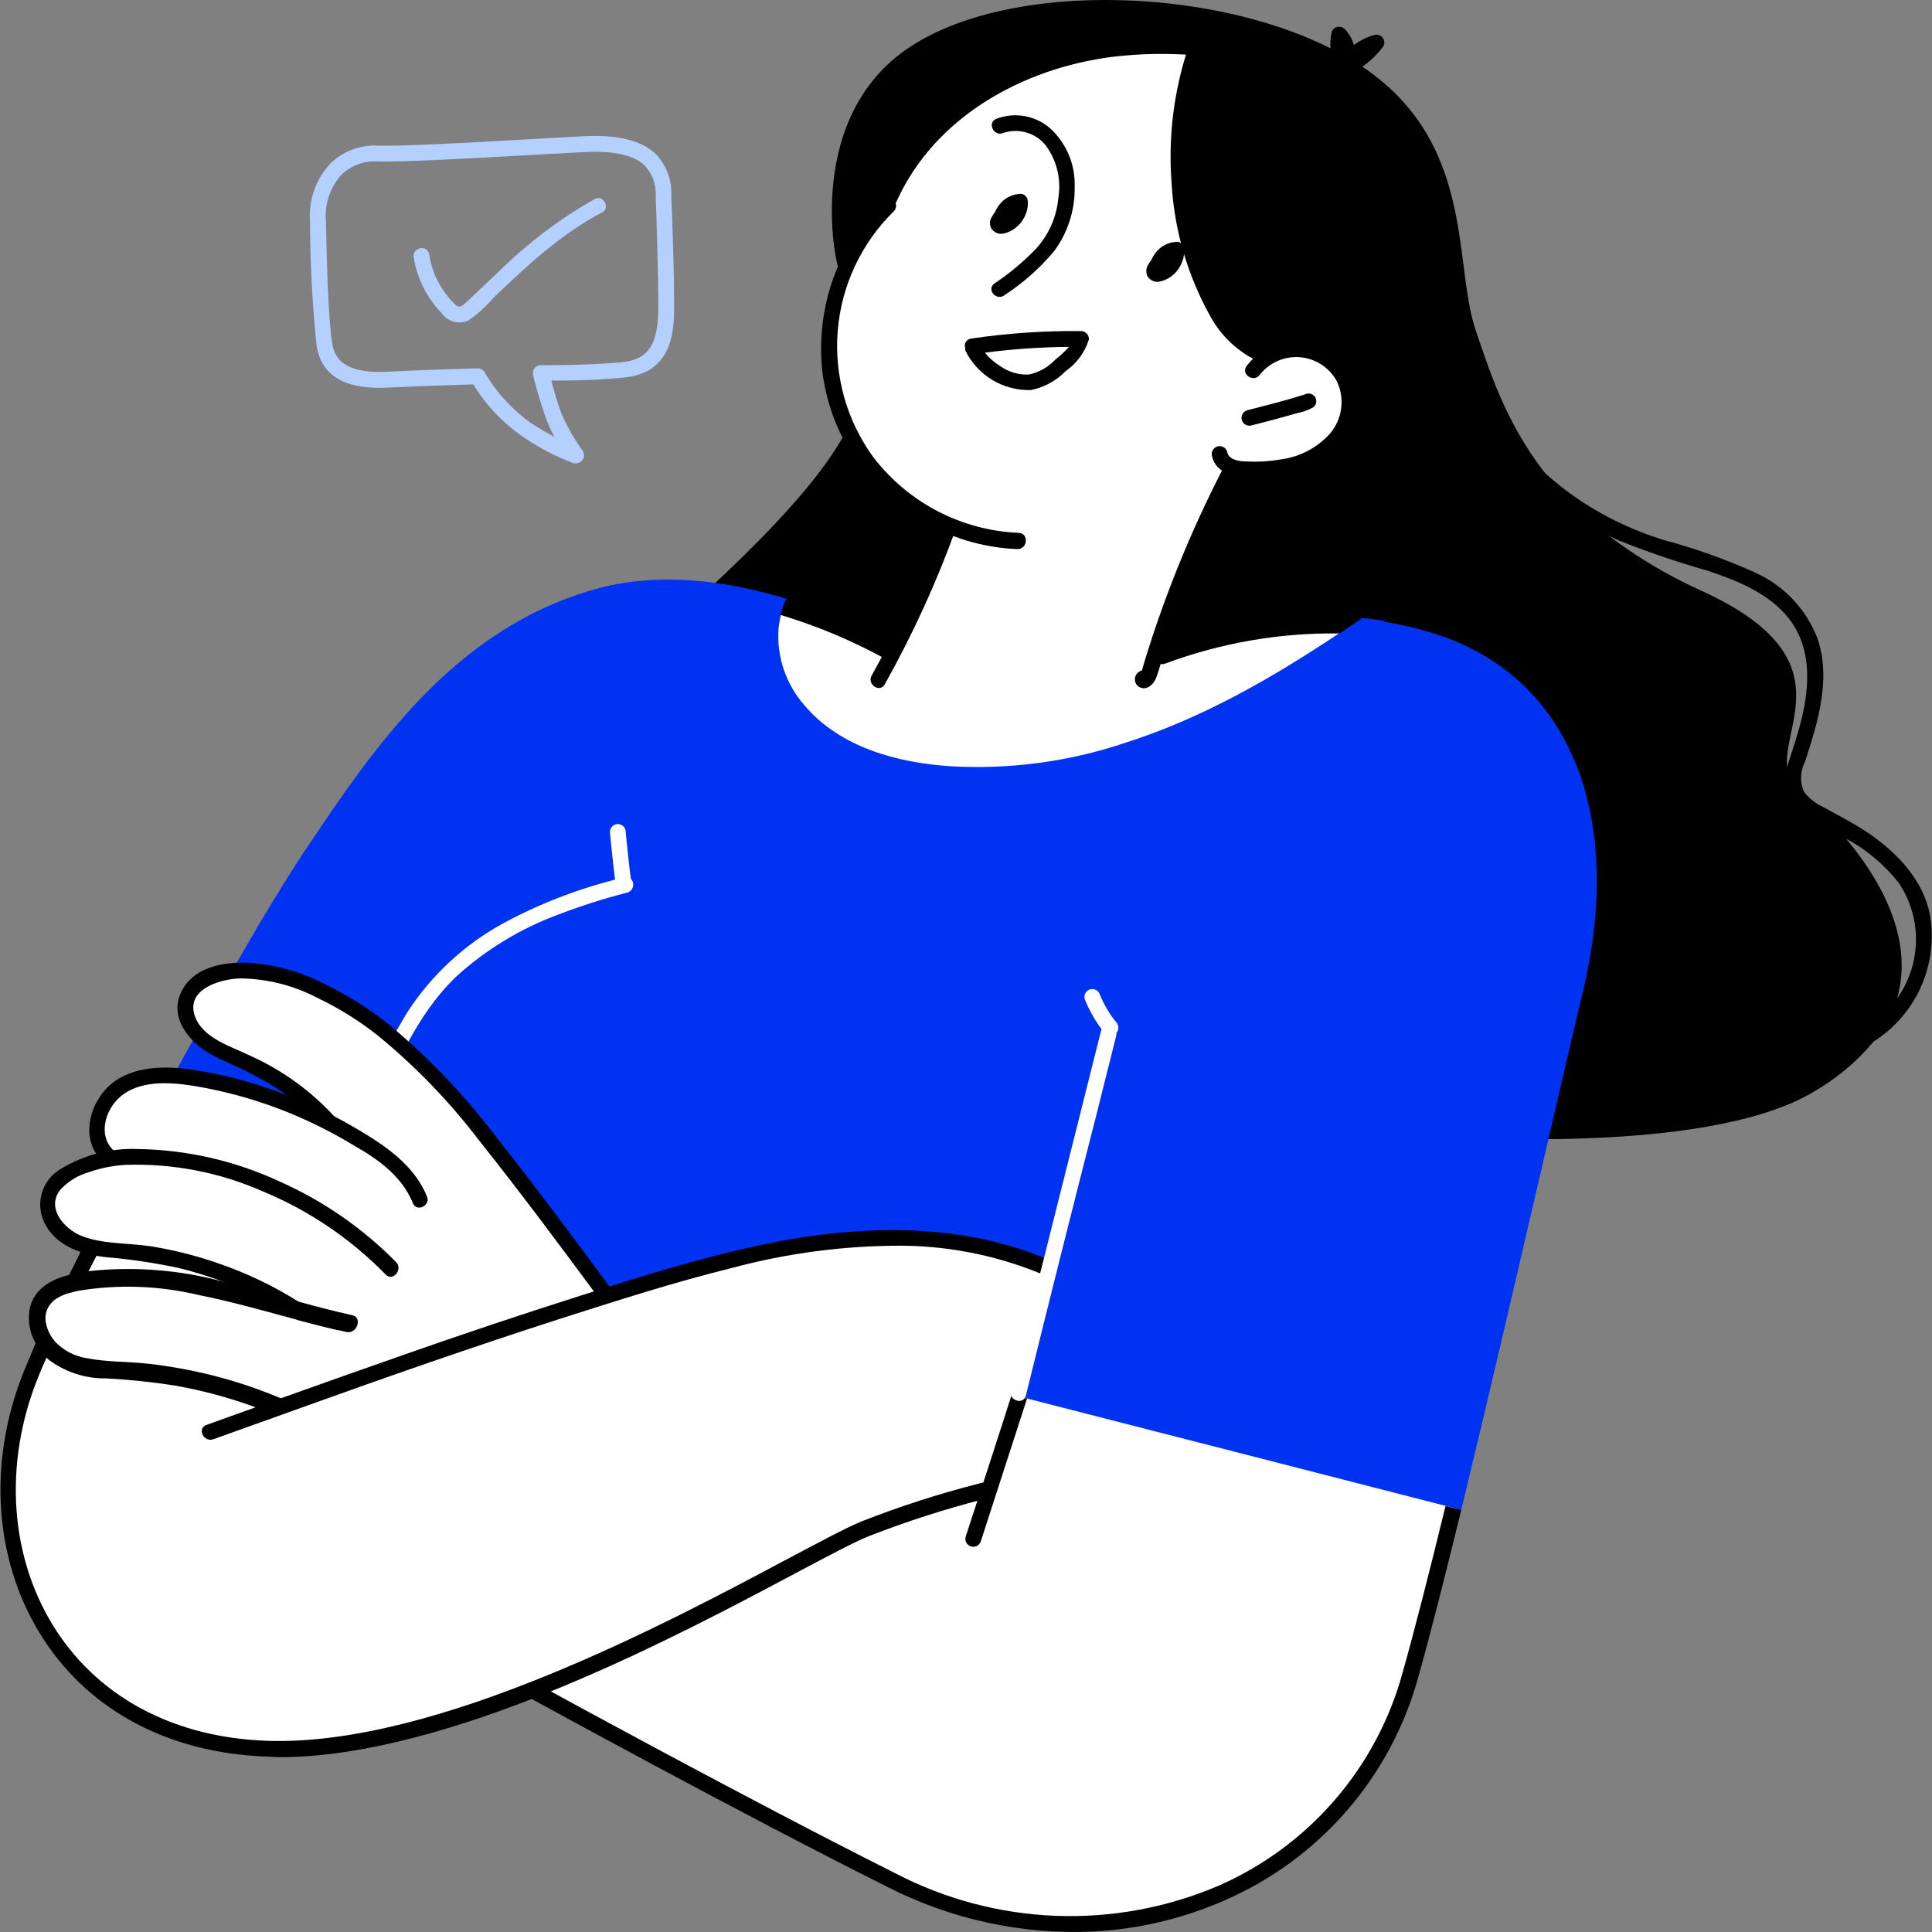 <svg width="217" height="217" viewBox="0 0 217 217" fill="none" xmlns="http://www.w3.org/2000/svg">
<rect x="0" y="0" width="217" height="217" fill="#808080" stroke="none"/>
<g clip-path="url(#clip0_1012_12199)">
<path d="M66.806 22.352C62.85 24.586 59.212 27.34 55.99 30.541C55.146 31.318 54.316 32.122 53.471 32.912C53.108 33.262 52.731 33.625 52.355 33.962C51.978 34.299 51.654 34.674 51.147 34.221C49.565 32.71 48.529 30.719 48.2 28.558C48.018 27.431 46.278 27.781 46.46 28.908C46.853 31.279 47.958 33.474 49.628 35.206C49.957 35.666 50.438 35.996 50.986 36.138C51.534 36.28 52.115 36.225 52.627 35.983C53.686 35.249 54.642 34.377 55.471 33.392C59.197 29.854 62.989 26.291 67.586 23.881C68.599 23.479 67.819 21.82 66.806 22.352Z" fill="#B3D0FF"/>
<path d="M216.78 102.792C216.026 98.905 213.235 95.951 210.08 93.722C208.379 92.543 206.522 91.623 204.717 90.612C203.895 90.231 203.178 89.658 202.626 88.941C202.389 88.407 202.276 87.828 202.294 87.244C202.311 86.661 202.461 86.089 202.73 85.572C204.159 81.179 205.717 76.242 204.119 71.668C202.854 68.404 200.355 65.766 197.16 64.321C193.866 62.835 190.457 61.618 186.967 60.68C183.323 59.576 179.878 57.9 176.761 55.718C175.633 54.918 174.553 54.053 173.527 53.126C168.983 47.269 167.256 41.464 165.737 37.072C163.14 29.297 165.854 15.355 152.064 6.88C138.274 -1.594 113.11 -2.527 101.618 5.675C90.127 13.877 93.984 30.567 94.321 30.437C96.896 34.631 97.704 39.671 96.568 44.457C94.75 52.841 81.765 64.257 71.585 73.508C61.405 82.76 72.156 99.682 89.621 111.772C107.085 123.861 183.267 134.81 203.614 122.682C206.21 121.21 208.519 119.283 210.43 116.994C212.773 115.514 214.625 113.376 215.754 110.85C216.884 108.323 217.24 105.52 216.78 102.792ZM191.083 66.343C187.399 64.683 183.914 62.614 180.695 60.175L181.669 60.641C184.981 61.972 188.362 63.127 191.797 64.101C194.914 65.15 198.199 66.433 200.458 68.921C203.496 72.251 203.354 76.773 202.315 80.894C202.029 82.047 201.678 83.187 201.302 84.328C201.107 84.937 200.886 85.546 200.731 86.181C200.211 81.127 207.028 73.612 191.083 66.343ZM207.353 94.201C209.651 95.432 211.668 97.127 213.274 99.177C214.563 101.101 215.235 103.372 215.2 105.686C215.165 108.001 214.425 110.25 213.079 112.135C214.988 105.487 211.261 98.879 207.353 94.201Z" fill="black"/>
<path d="M142.053 40.324C142.053 40.324 131.872 32.329 132.547 19.423C133.223 6.518 134.392 5.17 134.392 5.17C134.392 5.17 118.732 3.965 111.967 9.576C105.202 15.186 103.423 15.951 102.099 18.374C101.276 19.863 100.53 21.394 99.865 22.961C99.865 22.961 85.751 36.437 96.827 51.61C102.021 58.737 106.513 59.06 106.513 59.06L100.021 73.055C97.405 71.824 94.727 70.73 91.997 69.776C88.919 68.817 86.245 67.185 85.92 67.288C85.595 67.392 83.115 93.294 119.304 88.021C155.492 82.747 154.661 70.852 154.661 70.852C154.661 70.852 151.999 69.31 144.74 69.906C137.482 70.502 129.366 73.249 129.457 73.793C129.548 74.338 137.664 52.439 137.664 52.439C137.664 52.439 149.713 53.385 151.375 46.349C153.037 39.313 147.182 39.184 145.727 39.261C144.46 39.447 143.223 39.804 142.053 40.324Z" fill="white"/>
<path d="M134.755 4.483C123.536 3.511 111.525 6.336 103.722 14.927C101.777 17.056 100.181 19.479 98.995 22.106C98.528 23.142 100.216 23.699 100.683 22.663C104.968 13.126 114.875 7.671 124.925 6.388C128.153 5.997 131.413 5.949 134.651 6.246C134.885 6.259 135.115 6.18 135.291 6.024C135.466 5.869 135.572 5.65 135.586 5.416C135.6 5.183 135.52 4.953 135.364 4.778C135.208 4.603 134.989 4.497 134.755 4.483Z" fill="black"/>
<path d="M114.421 59.851C111.236 59.715 108.12 58.88 105.295 57.407C102.469 55.933 100.004 53.856 98.073 51.325C95.086 47.215 93.675 42.172 94.097 37.112C94.519 32.053 96.745 27.312 100.371 23.751C101.189 22.961 100.034 21.613 99.203 22.455C96.704 24.924 94.792 27.92 93.605 31.223C92.419 34.525 91.989 38.051 92.347 41.542C92.741 44.985 93.926 48.291 95.812 51.202C97.697 54.113 100.231 56.549 103.215 58.322C106.563 60.367 110.381 61.523 114.304 61.678C115.447 61.652 115.564 59.89 114.421 59.851Z" fill="black"/>
<path d="M152.18 43.162C151.83 41.947 151.143 40.855 150.2 40.011C149.256 39.168 148.092 38.607 146.844 38.393C145.565 38.18 144.251 38.321 143.047 38.801C141.843 39.281 140.794 40.081 140.013 41.114C139.338 42.034 140.819 43.019 141.494 42.099C142.023 41.423 142.713 40.888 143.501 40.543C144.288 40.199 145.149 40.054 146.007 40.124C146.864 40.193 147.691 40.474 148.412 40.941C149.134 41.408 149.728 42.046 150.142 42.799C150.601 43.749 150.774 44.812 150.64 45.858C150.507 46.904 150.072 47.89 149.389 48.694C147.956 50.289 145.998 51.319 143.87 51.597C142.584 51.819 141.278 51.898 139.975 51.83C139.274 51.83 138.027 51.675 137.858 50.819C137.812 50.589 137.675 50.387 137.479 50.257C137.283 50.127 137.044 50.08 136.813 50.126C136.582 50.173 136.38 50.309 136.249 50.504C136.119 50.7 136.072 50.939 136.118 51.169C136.676 53.852 140.209 53.696 142.299 53.554C145.167 53.507 147.926 52.451 150.09 50.573C151.086 49.648 151.809 48.468 152.178 47.16C152.546 45.853 152.547 44.469 152.18 43.162Z" fill="black"/>
<path d="M147.662 44.522C147.504 44.337 147.278 44.222 147.034 44.202C146.791 44.183 146.55 44.261 146.364 44.419C146.636 44.237 146.26 44.419 146.169 44.419L145.792 44.535L144.975 44.781L143.39 45.222L140.157 46.064C139.929 46.114 139.729 46.249 139.599 46.443C139.468 46.636 139.417 46.871 139.456 47.101C139.503 47.33 139.638 47.531 139.832 47.662C140.026 47.793 140.264 47.842 140.495 47.8C141.663 47.502 142.832 47.204 143.987 46.88L145.702 46.401C146.34 46.283 146.954 46.059 147.519 45.74C147.697 45.595 147.811 45.387 147.838 45.16C147.864 44.933 147.802 44.704 147.662 44.522Z" fill="black"/>
<path d="M142.131 39.028C138.002 37.383 136.067 32.42 134.872 28.494C133.42 23.704 132.935 18.674 133.444 13.696C133.743 10.845 134.379 8.04 135.34 5.338C135.382 5.125 135.345 4.903 135.235 4.715C135.125 4.527 134.949 4.385 134.742 4.317C134.535 4.248 134.309 4.258 134.109 4.343C133.908 4.429 133.745 4.585 133.652 4.781C131.87 9.886 131.172 15.305 131.6 20.693C131.911 25.897 133.394 30.963 135.937 35.517C137.189 37.819 139.171 39.642 141.572 40.7C142.624 41.14 143.183 39.456 142.131 39.028Z" fill="black"/>
<path d="M132.703 27.366C132.619 27.284 132.517 27.222 132.405 27.185C132.256 27.146 132.099 27.146 131.95 27.185C131.244 27.255 130.583 27.566 130.08 28.066C129.761 28.387 129.506 28.765 129.327 29.18C129.156 29.405 129.005 29.643 128.873 29.893C128.796 30.069 128.756 30.258 128.756 30.45C128.756 30.642 128.796 30.832 128.873 31.007C129.009 31.241 129.214 31.427 129.461 31.539C129.708 31.65 129.984 31.682 130.25 31.629C130.749 31.523 131.218 31.306 131.623 30.994C132.027 30.682 132.357 30.284 132.587 29.828C132.879 29.302 133.022 28.706 133.002 28.105C133.009 27.968 132.986 27.83 132.935 27.703C132.883 27.575 132.804 27.46 132.703 27.366Z" fill="black"/>
<path d="M115.148 21.976C115.062 21.896 114.96 21.835 114.849 21.795C114.7 21.762 114.545 21.762 114.395 21.795C113.689 21.864 113.028 22.176 112.525 22.676C112.202 22.993 111.946 23.372 111.772 23.79C111.601 24.015 111.449 24.253 111.318 24.503C111.235 24.677 111.191 24.867 111.191 25.06C111.191 25.253 111.235 25.443 111.318 25.617C111.453 25.851 111.659 26.037 111.906 26.148C112.153 26.26 112.428 26.292 112.694 26.239C113.224 26.127 113.719 25.886 114.135 25.539C114.507 25.237 114.812 24.862 115.031 24.438C115.323 23.912 115.467 23.316 115.447 22.715C115.454 22.577 115.431 22.44 115.379 22.312C115.328 22.185 115.249 22.07 115.148 21.976Z" fill="black"/>
<path d="M118.199 14.642C117.385 13.846 116.358 13.301 115.241 13.072C114.125 12.842 112.966 12.937 111.902 13.346C110.837 13.787 111.629 15.381 112.668 14.94C113.514 14.652 114.428 14.632 115.286 14.883C116.144 15.133 116.902 15.642 117.459 16.339C118.074 17.173 118.516 18.12 118.759 19.125C119.002 20.131 119.041 21.175 118.875 22.196C118.69 24.344 117.8 26.371 116.343 27.962C114.932 29.42 113.369 30.723 111.681 31.85C110.759 32.523 111.928 33.858 112.837 33.145C114.928 31.779 116.805 30.11 118.407 28.196C119.935 26.131 120.742 23.623 120.705 21.056C120.753 19.872 120.556 18.691 120.125 17.587C119.693 16.484 119.038 15.481 118.199 14.642Z" fill="black"/>
<path d="M121.498 37.188C117.34 37.138 113.184 37.419 109.071 38.03C108.95 38.046 108.833 38.088 108.731 38.155C108.629 38.222 108.543 38.312 108.481 38.416C108.418 38.521 108.38 38.639 108.37 38.761C108.36 38.883 108.378 39.005 108.422 39.119C108.404 39.2 108.404 39.284 108.422 39.365C109.093 40.738 110.147 41.888 111.458 42.677C112.769 43.465 114.281 43.859 115.81 43.809C117.294 43.502 118.651 42.757 119.706 41.672C120.945 40.811 121.859 39.561 122.303 38.121C122.314 37.892 122.236 37.668 122.087 37.494C121.937 37.321 121.726 37.211 121.498 37.188ZM118.459 40.466C117.665 41.284 116.642 41.844 115.525 42.073C114.361 42.113 113.218 41.762 112.278 41.075C111.645 40.69 111.087 40.194 110.629 39.611C113.759 39.201 116.912 38.984 120.069 38.963C119.571 39.513 119.023 40.016 118.433 40.466H118.459Z" fill="black"/>
<path d="M105.696 58.814C103.56 64.701 100.955 70.408 97.905 75.879C97.347 76.864 98.827 77.862 99.372 76.864C102.515 71.262 105.19 65.412 107.371 59.371C107.44 59.151 107.42 58.912 107.314 58.707C107.209 58.501 107.027 58.345 106.808 58.272C106.588 58.199 106.349 58.215 106.141 58.316C105.933 58.418 105.773 58.596 105.696 58.814Z" fill="black"/>
<path d="M22.814 119.818C22.814 119.818 10.166 140.058 7.492 144.684C4.817 149.31 -1.156 164.043 1.623 174.201C4.401 184.36 10.712 192.342 20.554 195.283C30.397 198.225 36.565 196.916 40.434 195.711C44.303 194.506 60.651 189.634 60.651 189.634C60.651 189.634 95.619 210.547 105.201 213.644C114.784 216.741 129.223 217.259 137.585 212.75C137.585 212.75 148.804 206.271 151.713 201.943C154.621 197.616 155.049 196.955 155.049 196.955L108.512 163.861C108.512 163.861 74.635 159.572 74.155 158.924C73.675 158.276 51.627 124.82 51.614 124.483C51.6 124.146 22.814 119.818 22.814 119.818Z" fill="white"/>
<path d="M20.918 122.021C19.62 124.367 18.321 126.725 17.101 129.07C16.802 129.653 16.49 130.223 16.192 130.793C14.607 133.774 13.075 136.689 11.673 139.423L10.842 141.043C10.543 141.626 10.258 142.196 9.959 142.753L8.855 144.969C8.479 145.047 8.115 145.137 7.752 145.241C7.293 145.359 6.855 145.547 6.453 145.798C6.856 144.956 7.297 144.075 7.752 143.207C8.206 142.339 8.596 141.522 9.05 140.615L9.842 139.047C11.141 136.456 12.621 133.683 14.127 130.845L15.088 129.044C16.387 126.595 17.685 124.094 19.075 121.632L19.386 121.075L20.918 122.021Z" fill="black"/>
<path d="M166.269 91.143C165.71 97.838 163.84 104.358 160.764 110.333C154.661 122.578 144.728 132.569 135.119 142.118C129.925 147.301 124.614 152.303 119.187 157.123L118.382 157.862C117.415 158.789 116.312 159.563 115.109 160.155C113.565 160.721 111.923 160.977 110.279 160.907L98.879 161.179C91.361 161.36 83.855 161.555 76.337 161.71C69.079 161.866 61.755 162.164 54.497 161.71C50.995 161.551 47.516 161.056 44.109 160.233C42.597 159.958 41.141 159.437 39.798 158.691C39.197 158.264 38.747 157.658 38.513 156.959C38.28 156.26 38.275 155.505 38.5 154.804C39.854 148.3 41.823 141.94 44.382 135.808C37.82 132.206 31.358 128.444 24.996 124.522L20.919 121.93L19.399 120.972L20.036 119.818L20.256 119.404L21.684 116.812L22.568 115.231C23.567 113.43 24.567 111.668 25.541 109.971C25.905 109.31 26.268 108.675 26.632 108.053C29.605 102.87 32.28 98.477 34.254 95.536C42.045 83.874 50.978 70.709 66.716 66.213C73.481 64.269 80.661 65.138 86.66 66.77C87.244 66.926 87.816 67.094 88.361 67.263C88.101 67.813 87.893 68.385 87.738 68.973C87.593 69.53 87.493 70.098 87.439 70.67C87.235 73.783 88.276 76.849 90.335 79.197C94.36 83.965 100.8 85.675 106.786 86.064C113.384 86.442 119.995 85.563 126.263 83.472C134.976 80.713 142.896 76.151 150.479 71.085L152.934 69.413C153.804 69.491 154.687 69.595 155.531 69.725L155.336 69.867C156.359 69.937 157.363 70.173 158.31 70.567L158.816 70.839C158.939 70.791 159.072 70.774 159.203 70.79C159.335 70.806 159.46 70.854 159.569 70.93C160.718 71.658 161.73 72.584 162.556 73.664C166.191 78.536 166.684 85.364 166.269 91.143Z" fill="#0033F1"/>
<path d="M70.857 98.711C70.624 96.909 70.429 95.095 70.26 93.268C70.213 93.039 70.078 92.838 69.884 92.707C69.69 92.576 69.452 92.527 69.221 92.569C68.992 92.622 68.792 92.76 68.662 92.955C68.532 93.15 68.481 93.387 68.52 93.618C68.676 95.329 68.871 97.039 69.078 98.801C64.674 99.923 60.426 101.586 56.431 103.751C52.13 106.124 48.478 109.514 45.797 113.625C44.226 116.17 42.859 118.834 41.707 121.594C41.252 122.643 42.94 123.2 43.395 122.164C45.369 117.655 47.628 113.184 51.186 109.737C54.561 106.659 58.503 104.265 62.794 102.689C65.269 101.741 67.797 100.937 70.364 100.278C70.53 100.247 70.684 100.171 70.81 100.059C70.936 99.947 71.03 99.802 71.08 99.642C71.131 99.481 71.137 99.309 71.098 99.145C71.058 98.981 70.975 98.831 70.857 98.711Z" fill="white"/>
<path d="M137.702 51.986C135.711 55.795 133.915 59.682 132.314 63.648C131.526 65.608 130.786 67.582 130.093 69.569C129.73 70.606 129.379 71.655 129.054 72.692C128.885 73.223 128.717 73.741 128.561 74.273L128.366 74.933C128.366 75.063 128.275 75.193 128.236 75.322C128.057 75.367 127.894 75.459 127.764 75.589C127.634 75.719 127.541 75.883 127.497 76.061C127.453 76.24 127.459 76.427 127.514 76.603C127.568 76.779 127.67 76.936 127.808 77.059C128.639 77.706 129.535 76.955 129.847 76.151C130.275 75.05 130.535 73.858 130.899 72.731C131.643 70.468 132.439 68.226 133.288 66.006C135.011 61.55 136.974 57.189 139.169 52.945C139.676 51.986 138.222 50.962 137.702 51.986Z" fill="black"/>
<path d="M68.001 146.252C63.284 138.845 58.155 131.707 52.64 124.872C47.446 118.885 39.123 110.904 30.566 109.789C22.009 108.675 21.282 110.489 20.918 111.966C20.555 113.443 20.684 116.113 25.177 118.354C29.67 120.596 33.111 122.241 34.76 123.537C35.603 124.162 36.295 124.968 36.785 125.895C36.785 125.895 24.048 120.505 19.009 120.712C13.971 120.92 10.842 123.149 10.816 124.937C11.035 126.72 11.503 128.465 12.206 130.12C12.206 130.12 6.648 130.962 5.882 133.579C5.116 136.197 6.414 139.488 9.128 139.903C11.842 140.317 19.087 141.743 23.515 142.494C26.323 143.077 28.916 144.422 31.007 146.381C31.007 146.381 16.114 142.792 9.57 144.14C3.025 145.487 3.895 147.34 4.376 148.882C4.856 150.424 6.077 153.612 15.542 154.467C25.008 155.322 25.8 155.672 27.229 156.657C28.497 157.442 29.847 158.089 31.254 158.587L68.001 146.252Z" fill="white"/>
<path d="M38.928 149.608L37.941 149.388C36.435 149.038 34.929 148.649 33.423 148.247C29.709 147.25 25.995 146.187 22.23 145.435C17.846 144.401 13.301 144.242 8.856 144.969C8.479 145.047 8.115 145.137 7.752 145.241C7.293 145.359 6.855 145.547 6.453 145.798C5.97 146.063 5.584 146.474 5.35 146.973C5.117 147.472 5.048 148.031 5.155 148.571C5.194 148.795 5.251 149.016 5.324 149.232C5.506 149.756 5.788 150.24 6.155 150.657C7.12 151.692 8.413 152.365 9.817 152.562C12.089 153.003 14.439 152.912 16.75 153.184C19.148 153.461 21.525 153.894 23.866 154.48C26.499 155.148 29.077 156.014 31.579 157.071C32.358 157.395 33.124 157.745 33.903 158.108L31.241 159.067C30.423 158.717 29.592 158.393 28.748 158.082C25.76 156.983 22.679 156.154 19.542 155.607C17.008 155.215 14.455 154.951 11.894 154.817C9.549 154.852 7.261 154.094 5.402 152.666L5.285 152.549C4.797 152.082 4.381 151.545 4.051 150.955C3.352 149.788 3.094 148.409 3.324 147.068C3.766 144.749 5.817 143.647 7.83 143.181C8.609 143.012 9.323 142.87 10.024 142.766C15.093 142.223 20.22 142.632 25.139 143.971C27.969 144.645 30.787 145.448 33.578 146.213C35.604 146.77 37.604 147.288 39.59 147.729C40.72 147.975 40.11 149.867 38.928 149.608Z" fill="black"/>
<path d="M43.317 143.155C39.391 139.132 34.686 135.949 29.488 133.8C24.683 131.686 19.466 130.673 14.218 130.832C12.783 130.901 11.366 131.176 10.011 131.649C8.77 131.999 7.651 132.685 6.778 133.631C5.141 135.666 7.206 138.024 9.141 138.814C11.543 139.76 14.335 139.592 16.932 139.98C19.461 140.386 21.951 141.011 24.372 141.846C27.599 142.938 30.685 144.408 33.565 146.226C35.056 147.161 36.491 148.182 37.863 149.284L37.993 149.413C36.486 149.064 34.98 148.675 33.474 148.273C30.861 146.536 28.06 145.098 25.125 143.984C23.471 143.358 21.779 142.835 20.061 142.416C17.392 141.847 14.69 141.445 11.971 141.211C9.374 140.926 6.57 140.11 5.167 137.674C4.855 137.15 4.649 136.57 4.562 135.966C4.474 135.363 4.507 134.748 4.657 134.157C4.808 133.566 5.074 133.011 5.44 132.522C5.806 132.034 6.265 131.623 6.791 131.312C9.386 129.724 12.396 128.939 15.438 129.057C20.975 129.134 26.432 130.383 31.448 132.724C36.339 134.901 40.775 137.978 44.524 141.794C45.251 142.611 44.122 143.984 43.317 143.155Z" fill="black"/>
<path d="M46.368 135.121C45.147 132.115 42.473 130.197 39.72 128.643C39.647 128.588 39.569 128.54 39.486 128.5C38.46 127.878 37.395 127.295 36.318 126.751C31.726 124.409 26.798 122.792 21.71 121.956C18.983 121.529 15.503 121.296 13.335 123.343C11.803 124.781 11.05 127.463 12.647 129.109C13.452 129.925 12.101 131.079 11.348 130.262C9.141 127.995 9.946 124.379 11.945 122.267C14.244 119.831 18.009 119.676 21.113 120.078C24.703 120.585 28.227 121.489 31.617 122.773L32.137 122.967C33.964 123.66 35.75 124.456 37.486 125.351C38.785 126.025 40.084 126.777 41.382 127.58C44.096 129.264 46.745 131.364 47.965 134.409C48.381 135.393 46.796 136.21 46.368 135.121Z" fill="black"/>
<path d="M67.067 145.539C62.743 139.695 58.419 133.877 53.874 128.176C50.556 123.809 46.738 119.843 42.499 116.359C40.379 114.675 38.075 113.236 35.631 112.07C32.956 110.672 29.988 109.926 26.97 109.893C24.775 109.958 20.88 111.072 21.867 114.065C22.724 116.657 26.074 117.564 28.294 118.665C31.754 120.247 34.865 122.498 37.448 125.287C38.335 126.289 39.098 127.394 39.721 128.578C39.648 128.523 39.569 128.475 39.487 128.435C38.461 127.813 37.396 127.23 36.319 126.686C35.095 125.252 33.685 123.988 32.124 122.928C30.811 122.028 29.441 121.215 28.021 120.492C26.593 119.754 25.074 119.196 23.672 118.393C21.295 117.097 19.01 114.35 20.309 111.513C21.607 108.675 24.853 108.105 27.489 108.118C30.663 108.264 33.766 109.104 36.578 110.58C39.153 111.84 41.579 113.383 43.811 115.18C48.296 118.93 52.335 123.182 55.848 127.852C60.133 133.268 64.262 138.827 68.365 144.373C69.079 145.28 67.742 146.446 67.067 145.539Z" fill="black"/>
<path d="M7.7 171.428C7.7 171.428 4.973 183.66 9.712 188.455C14.451 193.249 22.385 197.084 35.928 196.385C49.471 195.685 74.116 184.114 87.412 176.715C100.709 169.316 111.265 167.891 111.265 167.891L119.887 142.896C119.887 142.896 116.901 141.6 107.149 139.747C97.398 137.894 82.647 141.043 73.493 144.179C64.339 147.314 20.424 161.477 20.424 161.477L7.7 171.428Z" fill="white"/>
<path d="M119.94 142.52C119.771 143.09 119.589 143.66 119.407 144.23C118.888 143.958 118.342 143.699 117.797 143.44C112.618 141.166 107.029 139.967 101.371 139.916C94.9 139.897 88.455 140.738 82.206 142.416C75.636 144.036 69.221 146.109 62.729 148.182C53.042 151.305 43.434 154.661 33.851 158.108L31.189 159.067C28.774 159.922 26.372 160.79 23.957 161.658C22.892 162.034 22.1 160.453 23.178 160.052L28.696 158.069L31.527 157.058C36.167 155.4 40.806 153.759 45.446 152.135C51.939 149.854 58.561 147.638 65.17 145.539C71.779 143.44 78.233 141.406 84.907 139.954C95.931 137.544 107.916 137.065 118.33 141.743C118.901 142.002 119.407 142.248 119.94 142.52Z" fill="black"/>
<path d="M154.31 198.406C156.601 194.249 158.347 189.816 159.504 185.215C161.491 177.868 165.269 163.524 165.269 163.524L115.473 153.728L107.215 178.594L154.31 198.406Z" fill="white"/>
<path d="M152.92 69.478L150.466 71.15C143.785 71.052 137.144 72.199 130.885 74.532C130.666 74.622 130.42 74.623 130.201 74.533C129.982 74.443 129.808 74.27 129.716 74.052C129.633 73.835 129.636 73.595 129.726 73.38C129.815 73.165 129.984 72.993 130.197 72.899C137.434 70.13 145.187 68.963 152.92 69.478Z" fill="black"/>
<path d="M177.787 111.383C176.592 116.398 175.073 122.954 173.32 130.534C170.541 142.494 167.373 156.177 164.542 167.865C164.399 168.448 164.257 169.018 164.127 169.588L162.412 169.148L139.04 163.148L118.408 157.862L115.382 157.084L113.655 156.644L114.201 154.959C115.421 151.072 116.642 147.288 117.823 143.44C118.005 142.883 118.174 142.313 118.356 141.756C121.567 131.39 124.692 121.023 127.73 110.657C127.693 110.517 127.693 110.37 127.73 110.23C128.954 106.669 130.443 103.204 132.184 99.864C135.232 93.972 139.03 88.498 143.481 83.576C145.719 81.081 148.123 78.74 150.675 76.566C152.597 74.79 154.708 73.23 156.972 71.914C155.766 71.675 154.548 71.498 153.323 71.383C152.349 71.292 151.389 71.228 150.454 71.215L152.908 69.543C153.778 69.621 154.661 69.725 155.505 69.854C157.595 70.174 159.655 70.672 161.66 71.344C176.32 76.255 182.526 91.623 177.787 111.383Z" fill="#0033F1"/>
<path d="M115.356 157.084C113.624 162.431 111.893 167.779 110.162 173.126C110.125 173.236 110.067 173.339 109.991 173.427C109.914 173.515 109.821 173.587 109.717 173.64C109.506 173.745 109.262 173.763 109.039 173.689C108.815 173.616 108.629 173.456 108.523 173.246C108.418 173.036 108.4 172.792 108.474 172.569C109.98 167.964 111.477 163.356 112.966 158.743L113.629 156.644L115.356 157.084Z" fill="black"/>
<path d="M100.722 73.728C100.603 73.929 100.409 74.075 100.183 74.133C99.956 74.191 99.716 74.158 99.514 74.039C95.748 71.971 91.775 70.303 87.659 69.064C87.814 68.476 88.023 67.903 88.282 67.353C92.501 68.639 96.567 70.376 100.41 72.536C100.608 72.655 100.751 72.846 100.81 73.069C100.868 73.292 100.836 73.528 100.722 73.728Z" fill="black"/>
<path d="M111.266 167.891C111.084 168.228 110.863 168.28 110.331 168.422C106.002 169.542 101.744 170.918 97.58 172.543C96.048 173.152 93.139 174.694 89.451 176.65C76.285 183.66 52.432 196.333 33.617 197.305C32.436 197.369 31.267 197.395 30.124 197.305C19.178 196.955 10.232 192.29 4.921 184.166C-0.662 175.64 -1.493 164.366 2.688 154.013C3.025 153.171 3.493 152.122 3.986 150.904L5.103 148.519C5.142 148.744 5.199 148.965 5.272 149.18C5.454 149.704 5.736 150.188 6.103 150.606C5.778 151.279 5.479 151.901 5.22 152.497C4.843 153.327 4.532 154.065 4.285 154.687C0.312 164.496 1.091 175.16 6.35 183.194C11.349 190.826 19.788 195.205 30.124 195.529C48.965 196.125 74.766 182.403 88.555 175.043C92.451 172.983 95.243 171.493 96.866 170.845C101.103 169.184 105.44 167.786 109.85 166.66L110.162 166.569C110.281 166.528 110.407 166.513 110.533 166.524C110.658 166.536 110.779 166.573 110.889 166.634C111.001 166.687 111.101 166.763 111.182 166.856C111.263 166.95 111.323 167.06 111.358 167.179C111.394 167.297 111.404 167.422 111.388 167.545C111.372 167.667 111.331 167.785 111.266 167.891Z" fill="black"/>
<path d="M164.127 169.588C162.296 177.104 160.62 183.686 159.322 188.286C157.811 193.847 155.066 198.997 151.29 203.355C147.514 207.713 142.804 211.168 137.508 213.463C132.843 215.506 127.845 216.687 122.757 216.948C114.805 217.306 106.895 215.601 99.8 211.998C82.92 203.563 59.86 190.903 59.626 190.774C59.524 190.718 59.433 190.642 59.36 190.551C59.287 190.46 59.233 190.356 59.2 190.244C59.168 190.132 59.157 190.015 59.17 189.899C59.183 189.783 59.219 189.671 59.275 189.569C59.332 189.467 59.407 189.377 59.498 189.304C59.59 189.231 59.694 189.177 59.806 189.144C59.918 189.112 60.036 189.102 60.152 189.115C60.268 189.127 60.38 189.163 60.483 189.219C60.717 189.349 83.79 201.995 100.592 210.418C106.144 213.307 112.269 214.934 118.526 215.18C124.784 215.427 131.018 214.287 136.781 211.843C141.827 209.645 146.314 206.345 149.91 202.184C153.506 198.024 156.119 193.11 157.556 187.807C158.855 183.207 160.53 176.65 162.361 169.148L164.127 169.588Z" fill="black"/>
<path d="M125.393 114.843C125.185 114.584 124.977 114.311 124.783 114.039C124.783 114.039 124.692 113.91 124.653 113.832C124.544 113.678 124.444 113.518 124.354 113.353C124.018 112.789 123.727 112.2 123.484 111.59C123.382 111.379 123.201 111.217 122.979 111.139C122.758 111.061 122.514 111.074 122.303 111.176C122.091 111.277 121.928 111.458 121.85 111.679C121.772 111.901 121.785 112.144 121.887 112.355C122.426 113.666 123.152 114.892 124.042 115.996C124.12 116.09 124.216 116.167 124.324 116.223C124.432 116.279 124.55 116.312 124.672 116.32C124.793 116.329 124.915 116.312 125.03 116.272C125.145 116.232 125.251 116.169 125.341 116.087C125.507 115.925 125.605 115.706 125.615 115.475C125.624 115.244 125.545 115.018 125.393 114.843Z" fill="white"/>
<path d="M123.679 115.737L115.797 147.12L113.538 156.19C113.265 157.292 114.94 157.862 115.225 156.747C117.822 146.209 120.467 135.678 123.159 125.157L125.367 116.359C125.639 115.206 123.964 114.622 123.679 115.737Z" fill="white"/>
<path d="M154.466 3.9C153.595 4.123 152.778 4.52 152.064 5.066C151.885 4.407 151.546 3.802 151.077 3.304C150.972 3.189 150.84 3.103 150.692 3.053C150.545 3.003 150.387 2.992 150.233 3.019C150.08 3.046 149.937 3.114 149.82 3.217C149.703 3.32 149.617 3.453 149.571 3.602C149.299 4.821 149.398 6.094 149.857 7.256C149.696 7.385 149.584 7.563 149.537 7.762C149.49 7.962 149.511 8.171 149.597 8.358C149.7 8.552 149.87 8.702 150.075 8.781C150.281 8.859 150.507 8.861 150.714 8.785C150.878 8.942 151.097 9.03 151.324 9.03C151.552 9.03 151.77 8.942 151.934 8.785C152.038 8.689 152.117 8.569 152.164 8.436C152.212 8.303 152.226 8.161 152.207 8.021C153.442 7.306 154.519 6.349 155.375 5.209C155.453 5.064 155.49 4.9 155.48 4.736C155.471 4.571 155.416 4.412 155.322 4.277C155.228 4.142 155.098 4.035 154.947 3.968C154.796 3.902 154.63 3.878 154.466 3.9Z" fill="black"/>
<path d="M75.714 33.936C75.714 30.126 75.493 23.984 75.402 22.17V21.937C75.441 21.067 75.299 20.199 74.984 19.387C74.668 18.575 74.188 17.837 73.572 17.221C71.936 15.743 69.312 15.108 65.56 15.303L58.496 15.692C51.562 16.08 45.005 16.443 42.447 16.352C41.468 16.304 40.488 16.457 39.57 16.803C38.652 17.148 37.815 17.679 37.111 18.361C36.302 19.225 35.682 20.247 35.289 21.362C34.895 22.477 34.738 23.661 34.825 24.84C34.832 29.496 35.075 34.15 35.553 38.782C36.085 42.229 38.734 43.784 43.629 43.537C47.174 43.356 51.666 43.213 53.172 43.175C54.636 45.587 56.613 47.648 58.964 49.213C60.672 50.368 62.511 51.316 64.443 52.038C64.529 52.055 64.617 52.055 64.703 52.038C64.868 52.034 65.028 51.986 65.168 51.899C65.307 51.812 65.42 51.688 65.494 51.542C65.569 51.396 65.603 51.232 65.591 51.068C65.58 50.904 65.524 50.747 65.43 50.612C64.489 49.311 63.692 47.912 63.054 46.44C62.639 45.313 62.197 43.848 61.925 42.747C63.548 42.747 66.664 42.747 69.871 42.423C75.805 41.983 75.74 36.748 75.714 33.936ZM69.702 40.7C65.145 41.088 60.795 41.011 60.756 41.011C60.619 41.009 60.483 41.038 60.359 41.096C60.236 41.155 60.127 41.241 60.041 41.347C59.958 41.457 59.899 41.583 59.87 41.717C59.841 41.852 59.842 41.991 59.873 42.125C59.873 42.255 60.652 45.17 61.366 47.101C61.624 47.79 61.936 48.457 62.301 49.096C61.639 48.733 60.834 48.267 59.899 47.697C57.67 46.17 55.808 44.17 54.445 41.84C54.369 41.7 54.256 41.583 54.119 41.501C53.982 41.419 53.826 41.375 53.666 41.373C53.588 41.373 47.849 41.529 43.525 41.749C38.487 42.008 37.565 40.156 37.305 38.51C36.851 35.517 36.721 29.828 36.604 24.801C36.524 23.863 36.638 22.919 36.939 22.027C37.241 21.135 37.723 20.315 38.357 19.618C38.888 19.108 39.518 18.713 40.208 18.457C40.898 18.201 41.634 18.088 42.37 18.128C44.966 18.218 51.602 17.855 58.587 17.467L65.638 17.078C68.858 16.91 71.104 17.402 72.351 18.529C72.795 18.985 73.14 19.528 73.364 20.123C73.587 20.719 73.684 21.354 73.649 21.989V22.248C73.74 24.049 73.909 30.152 73.948 33.91C73.974 38.095 73.312 40.402 69.702 40.7Z" fill="#B3D0FF"/>
</g>
<defs>
<clipPath id="clip0_1012_12199">
<rect width="217" height="217" fill="white"/>
</clipPath>
</defs>
</svg>
